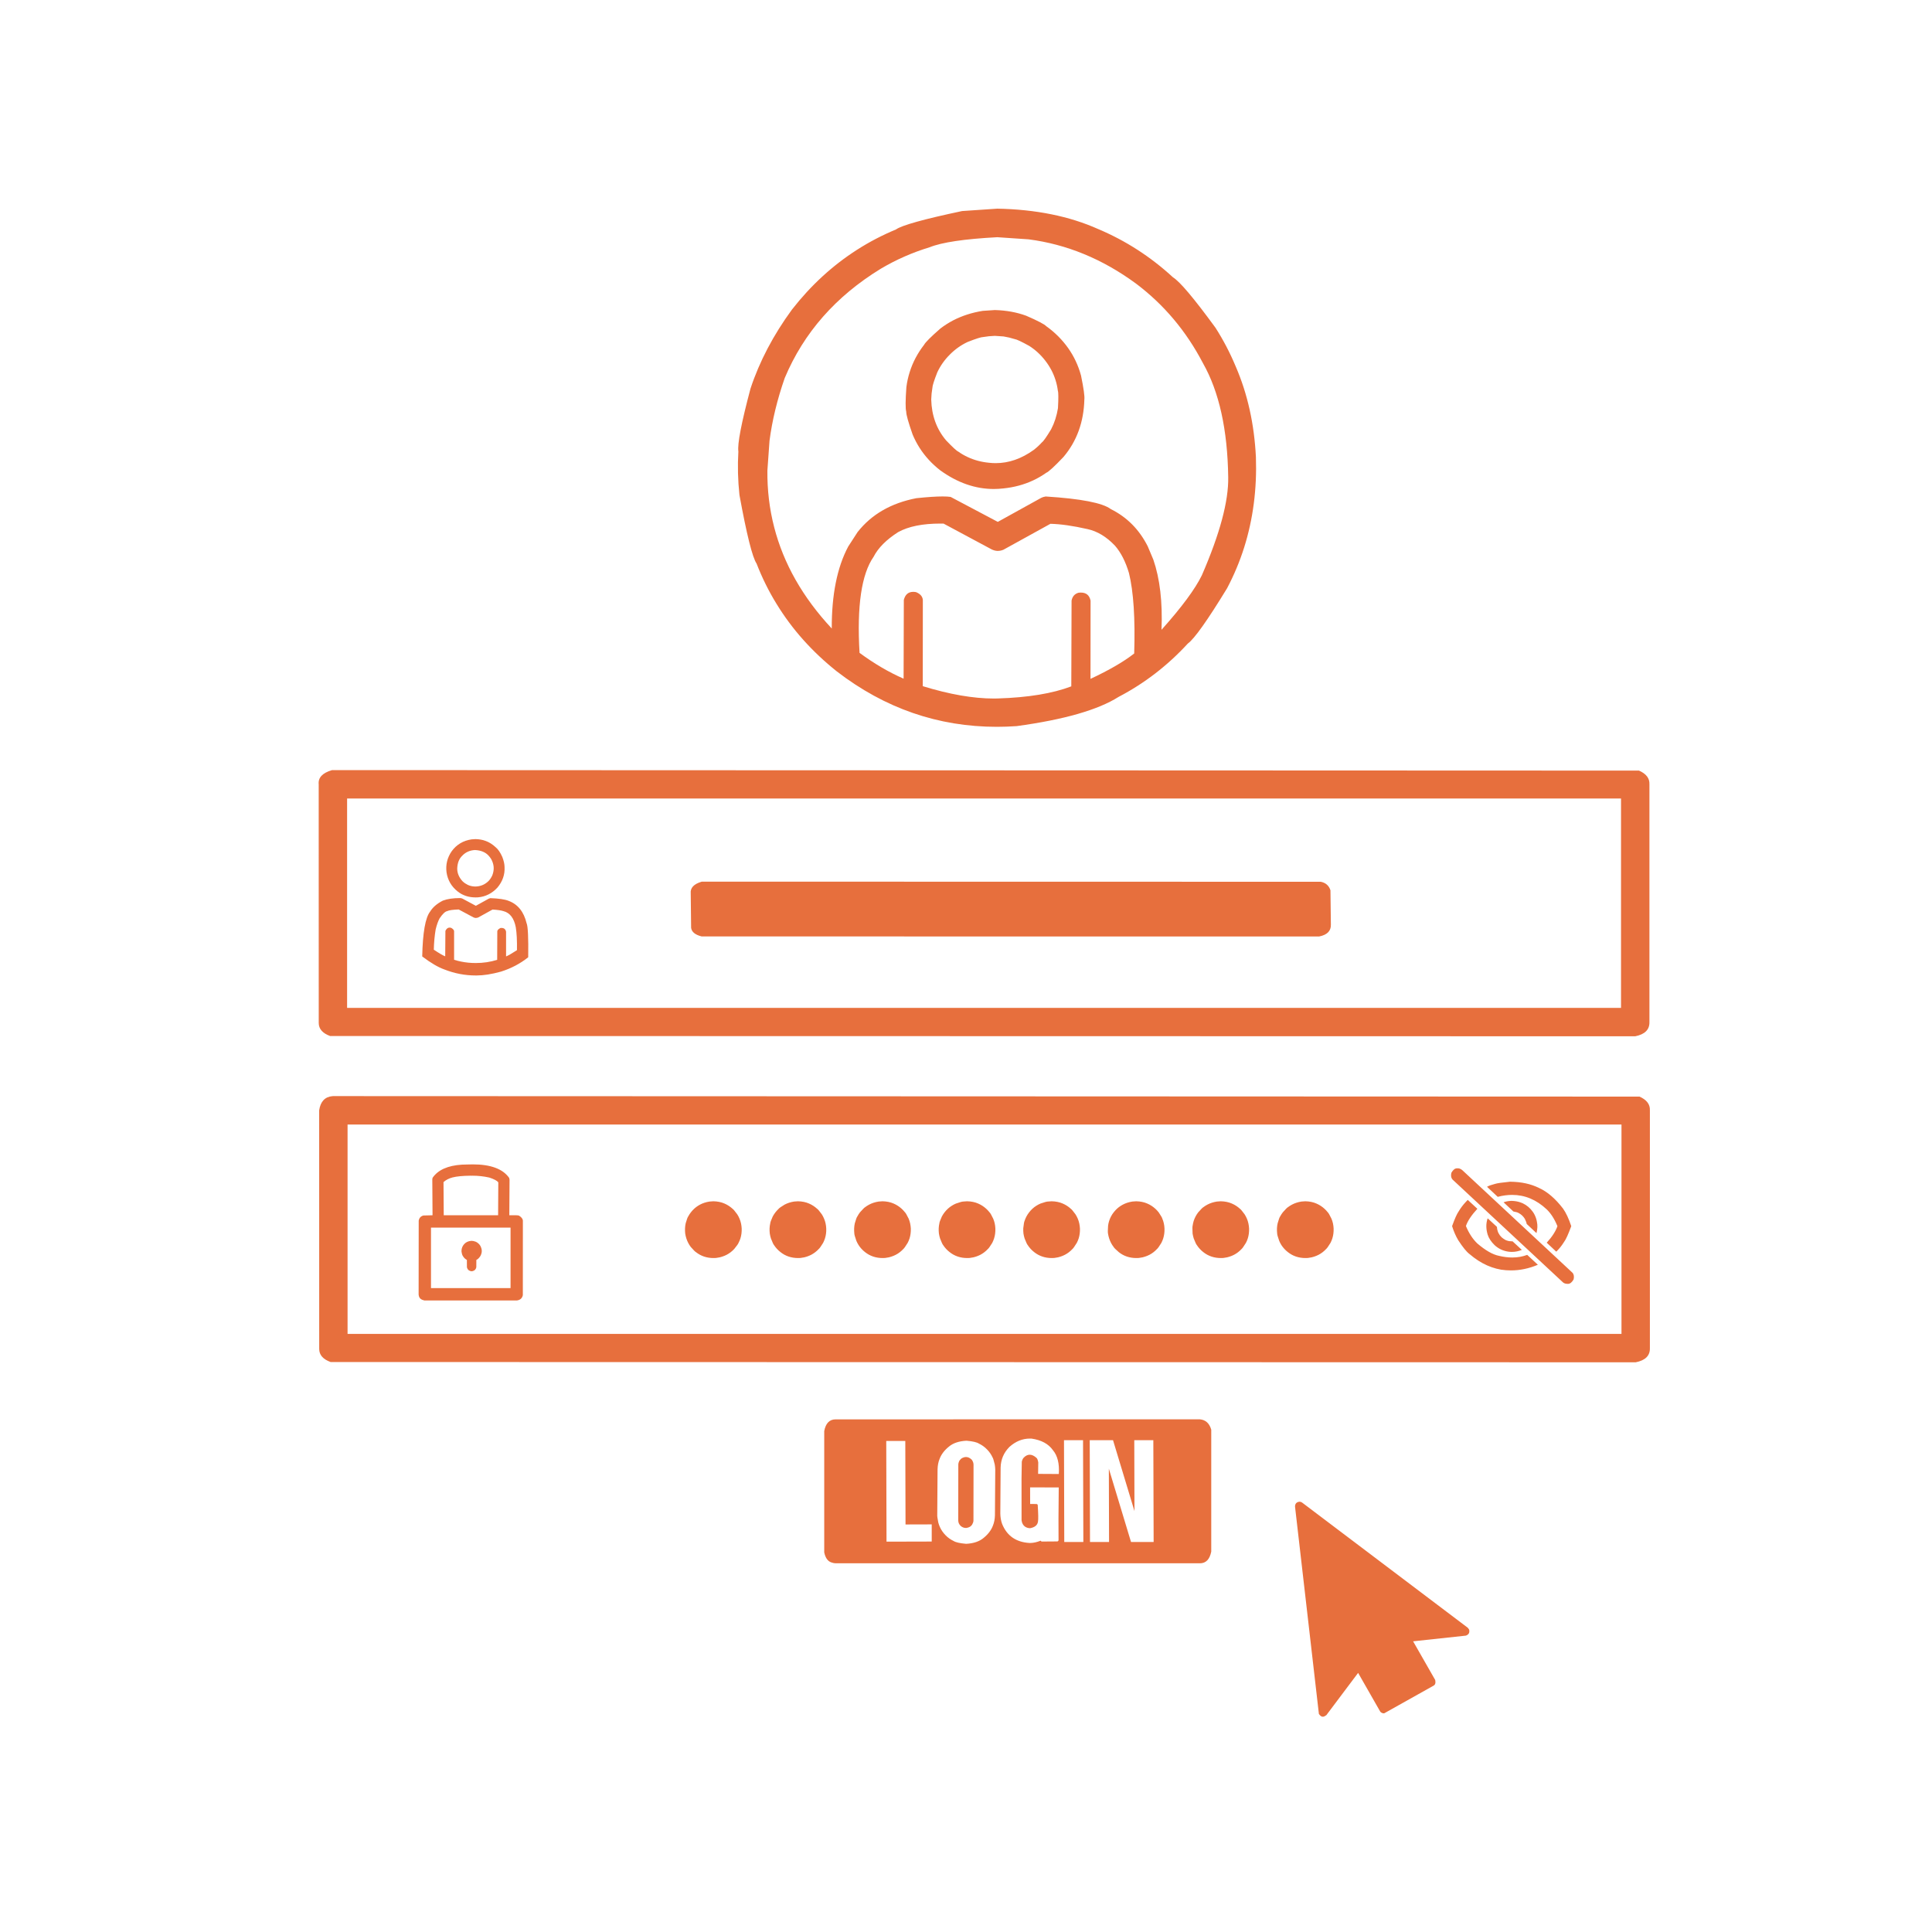 <svg width="50" height="50" viewBox="0 0 50 50" fill="none" xmlns="http://www.w3.org/2000/svg">
<path d="M25.747 8.692L25.971 8.707C26.071 8.723 26.167 8.746 26.258 8.775C26.309 8.781 26.436 8.841 26.638 8.953C26.794 9.053 26.932 9.179 27.051 9.333C27.171 9.488 27.26 9.654 27.316 9.834C27.345 9.923 27.365 10.016 27.377 10.111C27.393 10.155 27.394 10.306 27.38 10.563C27.348 10.763 27.289 10.945 27.203 11.11C27.084 11.307 27.004 11.421 26.964 11.449C26.901 11.518 26.831 11.583 26.754 11.643C26.436 11.872 26.108 11.986 25.768 11.986C25.711 11.986 25.653 11.983 25.595 11.976C25.395 11.957 25.211 11.907 25.042 11.828C24.958 11.789 24.877 11.742 24.801 11.688C24.757 11.669 24.652 11.572 24.485 11.397C24.239 11.107 24.111 10.754 24.1 10.339C24.103 10.235 24.113 10.136 24.13 10.04C24.13 9.987 24.172 9.852 24.258 9.634C24.337 9.466 24.445 9.312 24.583 9.175C24.72 9.037 24.874 8.929 25.042 8.85C25.259 8.765 25.394 8.722 25.447 8.722C25.447 8.722 25.448 8.722 25.448 8.722C25.544 8.705 25.644 8.695 25.747 8.692ZM25.747 8.024L25.433 8.045C25.152 8.09 24.896 8.173 24.664 8.293C24.549 8.354 24.439 8.424 24.336 8.503C24.09 8.718 23.949 8.859 23.914 8.925C23.746 9.142 23.622 9.377 23.543 9.629C23.503 9.754 23.474 9.885 23.457 10.019C23.432 10.363 23.431 10.574 23.453 10.653C23.452 10.731 23.507 10.928 23.618 11.244C23.669 11.366 23.729 11.481 23.799 11.591C23.939 11.809 24.116 12.003 24.333 12.172C24.779 12.494 25.241 12.655 25.718 12.655C25.799 12.655 25.88 12.65 25.962 12.641C26.243 12.613 26.502 12.543 26.739 12.432C26.857 12.377 26.97 12.311 27.078 12.235C27.14 12.209 27.288 12.073 27.522 11.827C27.868 11.418 28.048 10.922 28.063 10.339C28.074 10.259 28.045 10.053 27.977 9.72C27.942 9.591 27.897 9.467 27.841 9.348C27.731 9.111 27.578 8.896 27.385 8.702C27.288 8.606 27.186 8.519 27.078 8.443C27.031 8.392 26.857 8.301 26.557 8.171C26.309 8.08 26.039 8.032 25.747 8.024ZM25.81 6.139L26.62 6.194C27.607 6.322 28.532 6.703 29.394 7.335C30.12 7.88 30.699 8.568 31.132 9.398C31.551 10.136 31.769 11.12 31.786 12.35C31.797 12.97 31.57 13.816 31.104 14.888C30.932 15.242 30.585 15.712 30.06 16.299C30.089 15.581 30.018 14.976 29.849 14.485L29.703 14.138C29.593 13.921 29.459 13.732 29.3 13.572C29.14 13.411 28.956 13.279 28.747 13.175C28.535 13.015 27.973 12.906 27.062 12.849C27.014 12.857 26.976 12.869 26.947 12.884L25.823 13.506L24.602 12.86C24.549 12.852 24.48 12.848 24.395 12.848C24.229 12.848 24.003 12.863 23.716 12.893C23.063 13.019 22.556 13.311 22.195 13.769L21.952 14.144C21.808 14.414 21.701 14.726 21.63 15.08C21.559 15.434 21.524 15.829 21.526 16.266C20.776 15.462 20.279 14.588 20.036 13.645C19.914 13.174 19.855 12.685 19.86 12.179L19.915 11.407C19.983 10.883 20.114 10.343 20.308 9.785C20.8 8.612 21.629 7.668 22.796 6.954C23.195 6.718 23.615 6.534 24.056 6.4C24.375 6.271 24.959 6.184 25.81 6.139ZM24.336 13.55L24.372 13.55L24.418 13.55L25.66 14.216C25.707 14.24 25.756 14.254 25.805 14.257C25.811 14.257 25.817 14.257 25.823 14.257C25.872 14.257 25.921 14.247 25.969 14.227L27.185 13.556C27.446 13.562 27.766 13.607 28.145 13.693C28.399 13.748 28.637 13.892 28.856 14.123C29.01 14.3 29.13 14.536 29.218 14.832C29.336 15.315 29.381 16.008 29.353 16.912C29.086 17.122 28.709 17.341 28.222 17.569L28.224 15.544C28.194 15.405 28.111 15.336 27.974 15.336C27.953 15.336 27.93 15.337 27.907 15.341C27.811 15.37 27.753 15.438 27.732 15.543L27.725 17.763C27.241 17.947 26.607 18.052 25.825 18.076C25.792 18.077 25.758 18.078 25.725 18.078C25.188 18.078 24.574 17.971 23.881 17.758L23.883 15.526C23.875 15.436 23.816 15.368 23.706 15.324C23.681 15.319 23.657 15.317 23.634 15.317C23.508 15.317 23.427 15.386 23.391 15.525L23.385 17.564C23.006 17.399 22.626 17.176 22.245 16.896C22.173 15.688 22.295 14.859 22.609 14.409C22.726 14.18 22.938 13.967 23.244 13.771C23.513 13.623 23.877 13.55 24.336 13.55ZM25.81 5.4L24.899 5.462C23.912 5.671 23.341 5.83 23.188 5.938C22.834 6.086 22.499 6.26 22.182 6.463C21.548 6.868 20.987 7.383 20.498 8.009C20.014 8.67 19.655 9.353 19.422 10.059C19.185 10.951 19.081 11.493 19.109 11.685C19.087 12.055 19.096 12.43 19.137 12.811C19.324 13.834 19.472 14.425 19.58 14.585C19.722 14.951 19.894 15.299 20.096 15.627C20.498 16.285 21.019 16.868 21.657 17.376C22.898 18.332 24.28 18.81 25.8 18.81C25.968 18.81 26.138 18.804 26.309 18.792C27.535 18.625 28.415 18.373 28.948 18.036C29.618 17.686 30.216 17.226 30.741 16.655C30.909 16.534 31.248 16.057 31.757 15.224C31.936 14.884 32.084 14.532 32.199 14.167C32.429 13.437 32.531 12.658 32.503 11.829C32.46 10.971 32.286 10.191 31.981 9.486C31.834 9.133 31.659 8.798 31.456 8.481C30.901 7.721 30.535 7.287 30.358 7.178C29.78 6.646 29.135 6.229 28.421 5.928C27.676 5.595 26.806 5.419 25.81 5.4ZM12.294 21.999H12.296C12.449 22.007 12.566 22.056 12.645 22.145C12.686 22.189 12.716 22.234 12.735 22.28C12.762 22.341 12.776 22.404 12.777 22.466C12.777 22.529 12.765 22.592 12.74 22.656C12.712 22.716 12.679 22.764 12.643 22.801C12.55 22.892 12.438 22.94 12.306 22.943C12.248 22.943 12.195 22.934 12.144 22.916C12.13 22.914 12.094 22.896 12.036 22.86C12.013 22.844 11.991 22.826 11.97 22.806C11.878 22.706 11.832 22.595 11.833 22.475C11.839 22.334 11.881 22.225 11.959 22.15C12.047 22.055 12.159 22.005 12.294 21.999ZM12.304 21.716L12.202 21.723C11.986 21.756 11.816 21.858 11.692 22.027C11.576 22.193 11.531 22.376 11.556 22.574C11.586 22.777 11.682 22.942 11.843 23.07C11.973 23.174 12.129 23.225 12.31 23.225C12.331 23.225 12.352 23.225 12.373 23.223C12.569 23.205 12.736 23.12 12.875 22.969C13.007 22.81 13.068 22.634 13.058 22.44C13.057 22.363 13.038 22.276 12.999 22.176C12.947 22.06 12.89 21.977 12.827 21.926C12.745 21.85 12.659 21.796 12.57 21.764C12.493 21.734 12.404 21.718 12.304 21.716ZM18.179 22.817L18.159 22.818C17.956 22.878 17.862 22.978 17.876 23.121L17.886 24.011C17.9 24.119 17.991 24.193 18.159 24.235L34.14 24.236C34.346 24.195 34.447 24.094 34.443 23.932L34.432 23.04C34.392 22.918 34.308 22.845 34.181 22.82L18.179 22.817ZM11.871 23.537L11.871 23.537L12.252 23.741C12.272 23.75 12.29 23.755 12.304 23.756C12.307 23.756 12.311 23.756 12.314 23.756C12.34 23.756 12.363 23.751 12.382 23.741L12.747 23.539C12.875 23.547 12.969 23.56 13.029 23.58C13.195 23.622 13.302 23.76 13.348 23.995C13.373 24.145 13.383 24.343 13.379 24.59C13.249 24.675 13.155 24.729 13.097 24.752L13.097 24.112C13.083 24.047 13.044 24.015 12.978 24.015C12.97 24.015 12.962 24.015 12.953 24.016C12.901 24.042 12.873 24.07 12.87 24.1L12.867 24.84C12.69 24.896 12.506 24.923 12.314 24.923C12.25 24.923 12.185 24.92 12.119 24.914C11.993 24.901 11.87 24.876 11.752 24.839L11.752 24.106C11.755 24.077 11.732 24.047 11.683 24.016C11.666 24.009 11.65 24.006 11.635 24.006C11.59 24.006 11.554 24.034 11.527 24.091L11.522 24.75C11.461 24.726 11.363 24.669 11.227 24.578C11.231 24.395 11.247 24.22 11.275 24.053C11.303 23.938 11.336 23.842 11.377 23.766C11.455 23.652 11.52 23.59 11.572 23.58C11.621 23.556 11.721 23.542 11.871 23.537ZM11.914 23.242H11.912C11.91 23.242 11.907 23.242 11.904 23.242C11.725 23.242 11.578 23.264 11.461 23.308C11.311 23.384 11.201 23.479 11.132 23.591C11.008 23.749 10.94 24.136 10.927 24.753C11.15 24.922 11.342 25.034 11.501 25.09C11.766 25.194 12.035 25.245 12.31 25.245C12.31 25.245 12.311 25.245 12.311 25.245C12.32 25.245 12.329 25.245 12.337 25.245C12.514 25.245 12.723 25.212 12.964 25.146C13.23 25.062 13.465 24.938 13.67 24.774C13.677 24.264 13.663 23.97 13.628 23.892C13.556 23.595 13.401 23.403 13.163 23.314C13.067 23.275 12.91 23.252 12.69 23.244C12.678 23.246 12.664 23.251 12.648 23.258L12.315 23.442L11.97 23.257C11.95 23.248 11.931 23.243 11.914 23.242ZM41.952 20.665V26.084C30.962 26.084 19.973 26.084 8.983 26.084L8.983 20.665C19.973 20.665 30.962 20.665 41.952 20.665ZM8.615 19.93L8.591 19.931C8.345 20.003 8.231 20.125 8.248 20.297L8.249 26.476C8.25 26.628 8.348 26.741 8.543 26.812L42.319 26.819C42.569 26.769 42.692 26.647 42.687 26.451V20.297C42.694 20.143 42.604 20.025 42.417 19.943L8.615 19.93ZM12.178 30.427L12.215 30.428C12.219 30.427 12.222 30.427 12.225 30.427C12.374 30.427 12.52 30.443 12.663 30.475C12.785 30.515 12.863 30.556 12.896 30.598L12.891 31.451H11.484L11.478 30.593C11.539 30.537 11.617 30.497 11.71 30.472C11.82 30.444 11.976 30.429 12.178 30.427ZM39.127 31.079L39.102 31.079C39.035 31.082 38.972 31.094 38.912 31.115L39.166 31.353C39.234 31.365 39.279 31.378 39.302 31.393C39.335 31.41 39.365 31.431 39.393 31.457C39.42 31.483 39.443 31.512 39.462 31.543C39.491 31.601 39.507 31.644 39.51 31.675L39.764 31.913C39.791 31.806 39.795 31.708 39.775 31.619L39.763 31.562C39.753 31.526 39.74 31.49 39.724 31.456C39.709 31.423 39.69 31.39 39.668 31.36C39.599 31.263 39.513 31.191 39.41 31.142L39.358 31.121C39.323 31.108 39.286 31.098 39.247 31.091C39.209 31.084 39.169 31.08 39.127 31.079ZM39.096 30.583L39.075 30.583C38.871 30.603 38.742 30.622 38.688 30.64C38.604 30.661 38.536 30.685 38.484 30.714L38.761 30.974C38.89 30.94 39.014 30.924 39.135 30.924C39.464 30.924 39.761 31.048 40.027 31.297C40.137 31.402 40.23 31.547 40.306 31.733C40.262 31.863 40.17 32.006 40.029 32.161L40.276 32.393C40.35 32.322 40.417 32.239 40.476 32.144C40.525 32.08 40.587 31.943 40.664 31.733C40.6 31.539 40.529 31.388 40.452 31.279C40.253 31.02 40.045 30.841 39.829 30.744C39.619 30.64 39.375 30.587 39.096 30.583ZM38.501 31.53L38.495 31.546C38.455 31.672 38.457 31.807 38.5 31.95C38.529 32.044 38.59 32.136 38.681 32.225C38.783 32.318 38.902 32.374 39.038 32.393C39.068 32.397 39.099 32.399 39.129 32.399C39.218 32.399 39.303 32.381 39.385 32.347L39.146 32.126C39.145 32.126 39.143 32.126 39.142 32.126C39.082 32.126 39.035 32.119 39.002 32.106C38.97 32.099 38.924 32.072 38.863 32.022C38.846 32.005 38.83 31.988 38.816 31.97C38.803 31.951 38.791 31.932 38.781 31.912L38.767 31.882C38.751 31.841 38.742 31.797 38.74 31.751L38.501 31.53ZM33.781 31.089L33.681 31.096C33.592 31.11 33.511 31.136 33.437 31.175C33.4 31.194 33.366 31.216 33.333 31.241C33.314 31.25 33.269 31.295 33.199 31.375C33.172 31.41 33.149 31.446 33.129 31.483C33.115 31.5 33.093 31.559 33.065 31.66C33.046 31.742 33.042 31.831 33.053 31.924C33.052 31.949 33.07 32.011 33.105 32.111C33.121 32.15 33.14 32.187 33.162 32.222C33.207 32.291 33.263 32.353 33.332 32.406C33.459 32.507 33.611 32.558 33.786 32.558C33.806 32.558 33.827 32.557 33.847 32.556C33.925 32.546 33.979 32.534 34.009 32.522C34.049 32.509 34.088 32.493 34.125 32.474C34.198 32.436 34.264 32.385 34.321 32.323C34.34 32.309 34.377 32.257 34.433 32.166C34.452 32.129 34.468 32.09 34.481 32.05C34.506 31.97 34.517 31.884 34.514 31.794C34.51 31.7 34.49 31.614 34.457 31.537C34.412 31.444 34.38 31.39 34.364 31.376C34.339 31.344 34.311 31.313 34.279 31.284C34.216 31.226 34.145 31.18 34.067 31.147C33.986 31.111 33.89 31.091 33.781 31.089ZM31.592 31.089L31.493 31.096C31.403 31.11 31.322 31.136 31.248 31.175C31.212 31.194 31.177 31.216 31.144 31.241C31.125 31.25 31.081 31.295 31.01 31.375C30.957 31.444 30.918 31.519 30.892 31.599C30.88 31.639 30.871 31.68 30.865 31.723C30.858 31.742 30.858 31.809 30.864 31.924C30.871 31.969 30.881 32.011 30.894 32.052C30.932 32.15 30.959 32.207 30.974 32.222C31.018 32.291 31.075 32.353 31.143 32.406C31.271 32.507 31.422 32.558 31.597 32.558C31.617 32.558 31.638 32.557 31.659 32.556C31.737 32.546 31.791 32.534 31.82 32.522C31.861 32.509 31.9 32.493 31.936 32.474C32.01 32.436 32.075 32.385 32.133 32.323C32.151 32.309 32.188 32.257 32.244 32.166C32.264 32.129 32.28 32.09 32.293 32.05C32.318 31.97 32.329 31.884 32.326 31.794C32.321 31.7 32.302 31.614 32.269 31.537C32.252 31.498 32.233 31.462 32.211 31.427C32.15 31.344 32.11 31.296 32.091 31.284C32.028 31.226 31.957 31.18 31.879 31.147C31.797 31.111 31.702 31.091 31.592 31.089ZM29.404 31.089L29.304 31.096C29.215 31.11 29.134 31.136 29.06 31.175L29.006 31.206C28.972 31.228 28.939 31.253 28.908 31.281C28.877 31.31 28.849 31.341 28.822 31.375C28.768 31.444 28.729 31.519 28.704 31.599C28.691 31.639 28.682 31.68 28.677 31.723C28.669 31.832 28.669 31.899 28.675 31.924C28.689 32.013 28.716 32.095 28.754 32.168C28.773 32.205 28.796 32.239 28.821 32.272C28.829 32.291 28.874 32.336 28.955 32.406C29.082 32.507 29.234 32.558 29.409 32.558C29.429 32.558 29.45 32.557 29.471 32.556C29.548 32.546 29.602 32.534 29.632 32.522C29.672 32.509 29.711 32.493 29.748 32.474C29.821 32.436 29.887 32.385 29.944 32.323C29.963 32.309 30 32.257 30.056 32.166C30.075 32.129 30.091 32.09 30.104 32.05C30.129 31.97 30.14 31.884 30.137 31.794C30.133 31.7 30.114 31.614 30.08 31.537C30.076 31.515 30.045 31.462 29.987 31.376C29.962 31.344 29.934 31.313 29.902 31.284C29.839 31.226 29.768 31.18 29.69 31.147C29.608 31.111 29.513 31.091 29.404 31.089ZM27.215 31.089L27.116 31.096H27.115C27.09 31.096 27.028 31.113 26.928 31.148C26.889 31.164 26.853 31.184 26.818 31.206C26.748 31.25 26.687 31.307 26.634 31.375C26.58 31.444 26.541 31.519 26.515 31.599C26.505 31.617 26.494 31.68 26.482 31.788C26.48 31.832 26.482 31.877 26.487 31.924C26.494 31.969 26.504 32.011 26.517 32.052C26.555 32.15 26.582 32.207 26.597 32.222C26.641 32.291 26.698 32.353 26.766 32.406C26.894 32.507 27.045 32.558 27.22 32.558C27.241 32.558 27.261 32.557 27.282 32.556C27.36 32.546 27.414 32.534 27.443 32.522C27.484 32.509 27.523 32.493 27.559 32.474C27.633 32.436 27.698 32.385 27.756 32.323C27.774 32.309 27.811 32.257 27.867 32.166C27.887 32.129 27.903 32.09 27.916 32.05C27.941 31.97 27.952 31.885 27.949 31.794C27.944 31.7 27.925 31.614 27.892 31.537C27.875 31.498 27.856 31.462 27.834 31.427C27.773 31.344 27.733 31.296 27.714 31.284C27.651 31.226 27.58 31.18 27.502 31.147C27.42 31.111 27.325 31.091 27.215 31.089ZM20.65 31.089L20.55 31.096C20.461 31.11 20.38 31.136 20.306 31.175C20.218 31.228 20.167 31.264 20.154 31.281C20.123 31.31 20.095 31.341 20.068 31.375C20.041 31.41 20.018 31.446 19.998 31.483C19.955 31.578 19.934 31.637 19.934 31.66C19.915 31.742 19.911 31.831 19.922 31.924C19.929 31.969 19.939 32.011 19.952 32.052C19.99 32.15 20.016 32.207 20.031 32.222C20.076 32.291 20.132 32.353 20.201 32.406C20.328 32.507 20.48 32.558 20.655 32.558C20.675 32.558 20.696 32.557 20.716 32.556C20.794 32.546 20.848 32.534 20.878 32.522C20.918 32.509 20.957 32.493 20.994 32.474C21.067 32.435 21.133 32.385 21.19 32.323C21.209 32.309 21.246 32.257 21.302 32.166C21.321 32.129 21.337 32.09 21.35 32.05C21.375 31.97 21.387 31.885 21.383 31.794C21.379 31.7 21.36 31.614 21.326 31.537C21.31 31.498 21.291 31.462 21.269 31.427C21.208 31.344 21.168 31.296 21.148 31.284C21.085 31.226 21.014 31.18 20.936 31.147C20.855 31.111 20.759 31.091 20.65 31.089ZM22.838 31.089L22.739 31.096C22.649 31.11 22.568 31.136 22.494 31.175C22.458 31.194 22.423 31.216 22.39 31.241C22.372 31.25 22.327 31.295 22.256 31.375C22.23 31.41 22.206 31.446 22.187 31.483C22.172 31.5 22.151 31.559 22.122 31.66C22.104 31.742 22.1 31.831 22.11 31.924C22.11 31.949 22.127 32.011 22.162 32.111C22.178 32.15 22.198 32.187 22.22 32.222C22.264 32.291 22.321 32.353 22.389 32.406C22.517 32.507 22.668 32.558 22.843 32.558C22.863 32.558 22.884 32.557 22.905 32.556C22.983 32.546 23.037 32.534 23.066 32.522C23.107 32.509 23.146 32.493 23.182 32.474C23.256 32.436 23.321 32.385 23.379 32.323C23.397 32.309 23.434 32.257 23.49 32.166C23.51 32.129 23.526 32.09 23.539 32.05C23.564 31.97 23.575 31.885 23.572 31.794C23.567 31.7 23.548 31.614 23.515 31.537C23.469 31.444 23.438 31.39 23.422 31.376C23.396 31.344 23.368 31.313 23.337 31.284C23.273 31.226 23.203 31.18 23.125 31.147C23.043 31.111 22.948 31.091 22.838 31.089ZM25.027 31.089L24.927 31.096H24.927C24.901 31.096 24.839 31.113 24.74 31.148C24.701 31.164 24.664 31.184 24.63 31.206C24.56 31.25 24.498 31.307 24.445 31.375C24.418 31.41 24.395 31.446 24.375 31.483C24.332 31.578 24.311 31.637 24.311 31.66C24.292 31.742 24.288 31.831 24.299 31.924C24.306 31.969 24.316 32.011 24.329 32.052C24.367 32.15 24.393 32.207 24.408 32.222C24.453 32.291 24.509 32.353 24.578 32.406C24.706 32.507 24.857 32.558 25.032 32.558C25.052 32.558 25.073 32.557 25.093 32.556C25.171 32.546 25.225 32.534 25.255 32.522C25.295 32.509 25.334 32.493 25.371 32.474C25.444 32.436 25.51 32.385 25.567 32.323C25.586 32.309 25.623 32.257 25.679 32.166C25.698 32.129 25.714 32.09 25.727 32.05C25.752 31.97 25.763 31.884 25.76 31.794C25.756 31.7 25.737 31.614 25.703 31.537C25.658 31.444 25.627 31.39 25.61 31.376C25.585 31.344 25.557 31.313 25.525 31.284C25.462 31.226 25.391 31.18 25.313 31.147C25.232 31.111 25.136 31.091 25.027 31.089ZM18.461 31.089L18.362 31.096C18.272 31.11 18.191 31.136 18.117 31.175L18.064 31.206C18.029 31.228 17.997 31.253 17.966 31.281C17.935 31.31 17.906 31.341 17.88 31.375C17.853 31.41 17.829 31.446 17.81 31.483C17.796 31.5 17.774 31.559 17.745 31.66C17.727 31.742 17.723 31.831 17.733 31.924C17.747 32.013 17.773 32.095 17.812 32.168C17.831 32.205 17.853 32.239 17.878 32.272C17.947 32.351 17.991 32.395 18.012 32.406C18.14 32.507 18.291 32.558 18.466 32.558C18.486 32.558 18.507 32.557 18.528 32.556C18.606 32.546 18.66 32.534 18.689 32.522C18.73 32.509 18.769 32.493 18.805 32.474C18.879 32.436 18.944 32.385 19.002 32.323C19.07 32.239 19.107 32.187 19.113 32.166C19.133 32.129 19.149 32.09 19.162 32.05C19.187 31.97 19.198 31.885 19.195 31.794C19.19 31.7 19.171 31.614 19.138 31.537C19.122 31.498 19.102 31.462 19.08 31.427C19.019 31.344 18.979 31.296 18.96 31.284C18.896 31.226 18.826 31.18 18.748 31.147C18.666 31.111 18.571 31.091 18.461 31.089ZM37.985 31.053L37.929 31.112C37.862 31.184 37.801 31.264 37.748 31.354C37.704 31.416 37.648 31.542 37.58 31.732C37.62 31.862 37.672 31.982 37.736 32.092C37.856 32.277 37.954 32.398 38.031 32.455C38.178 32.581 38.33 32.679 38.487 32.749L38.606 32.796C38.686 32.824 38.767 32.845 38.849 32.859C38.934 32.872 39.02 32.878 39.105 32.878C39.338 32.878 39.57 32.829 39.8 32.732L39.524 32.476C39.404 32.521 39.275 32.544 39.138 32.544C39.029 32.544 38.914 32.53 38.794 32.501C38.632 32.469 38.445 32.362 38.233 32.181C38.114 32.067 38.016 31.917 37.938 31.73C37.98 31.601 38.079 31.452 38.234 31.283L37.985 31.053ZM12.208 32.113C12.206 32.113 12.203 32.113 12.2 32.113H12.198C12.123 32.118 12.061 32.145 12.014 32.196C11.989 32.225 11.971 32.252 11.962 32.278C11.957 32.292 11.952 32.306 11.949 32.321C11.944 32.359 11.942 32.383 11.944 32.392C11.949 32.435 11.96 32.474 11.979 32.507C12.006 32.546 12.024 32.568 12.034 32.573C12.048 32.586 12.065 32.597 12.083 32.607L12.084 32.796C12.085 32.803 12.09 32.818 12.1 32.839C12.11 32.856 12.123 32.87 12.138 32.879C12.164 32.893 12.185 32.9 12.201 32.9C12.203 32.9 12.204 32.9 12.206 32.9C12.207 32.9 12.208 32.9 12.21 32.9C12.226 32.9 12.247 32.893 12.273 32.879C12.288 32.87 12.301 32.856 12.311 32.839C12.321 32.818 12.326 32.803 12.327 32.796L12.328 32.607C12.365 32.59 12.4 32.556 12.433 32.505C12.458 32.457 12.47 32.413 12.468 32.372C12.468 32.337 12.459 32.3 12.442 32.262C12.427 32.232 12.41 32.208 12.39 32.189C12.363 32.164 12.337 32.146 12.313 32.136C12.272 32.121 12.237 32.113 12.208 32.113ZM37.735 30.236C37.732 30.236 37.729 30.236 37.726 30.236L37.714 30.237C37.711 30.237 37.708 30.236 37.705 30.236C37.653 30.236 37.605 30.275 37.561 30.352C37.544 30.427 37.554 30.485 37.591 30.526L40.451 33.189C40.48 33.214 40.52 33.226 40.571 33.226H40.571C40.575 33.226 40.578 33.226 40.581 33.226C40.633 33.226 40.681 33.188 40.725 33.111C40.742 33.036 40.732 32.978 40.694 32.937L37.845 30.284C37.805 30.252 37.768 30.236 37.735 30.236ZM12.183 31.771H13.213V33.336H11.154V31.771H12.183ZM12.233 30.134C12.189 30.134 12.143 30.135 12.096 30.137L11.954 30.141C11.589 30.164 11.336 30.277 11.196 30.48C11.19 30.5 11.188 30.515 11.188 30.526L11.194 31.451L10.954 31.457C10.899 31.474 10.863 31.506 10.846 31.553C10.841 31.564 10.838 31.577 10.836 31.59L10.834 33.5C10.834 33.511 10.837 33.527 10.843 33.548C10.858 33.604 10.905 33.64 10.984 33.656L13.376 33.656C13.463 33.645 13.514 33.599 13.531 33.518L13.532 31.592C13.53 31.544 13.496 31.499 13.428 31.458C13.412 31.452 13.367 31.45 13.293 31.45C13.261 31.45 13.223 31.45 13.181 31.451L13.187 30.53C13.187 30.52 13.184 30.505 13.178 30.485C13.015 30.251 12.7 30.134 12.233 30.134ZM41.964 29.102V34.521C30.975 34.521 19.985 34.521 8.995 34.521V29.102C19.985 29.102 30.975 29.102 41.964 29.102ZM8.628 28.367L8.603 28.368C8.408 28.386 8.294 28.508 8.26 28.735L8.261 34.913C8.262 35.066 8.36 35.178 8.556 35.249L42.332 35.256C42.582 35.207 42.704 35.084 42.699 34.889V28.735C42.706 28.58 42.616 28.462 42.43 28.38L8.628 28.367ZM25.006 37.708C25.003 37.708 25.001 37.708 24.998 37.708L24.971 37.71C24.93 37.718 24.895 37.734 24.868 37.757C24.838 37.789 24.822 37.81 24.821 37.821C24.813 37.838 24.807 37.857 24.803 37.878L24.801 37.905L24.799 39.346C24.799 39.371 24.804 39.397 24.814 39.423C24.827 39.451 24.844 39.475 24.867 39.495C24.907 39.527 24.949 39.543 24.993 39.543C25 39.543 25.007 39.543 25.014 39.542C25.064 39.533 25.102 39.517 25.125 39.495C25.139 39.483 25.15 39.47 25.16 39.454C25.181 39.413 25.191 39.386 25.191 39.373L25.193 39.346L25.195 37.905C25.194 37.88 25.19 37.858 25.182 37.836C25.167 37.801 25.152 37.777 25.137 37.766C25.093 37.727 25.049 37.708 25.006 37.708ZM23.429 37.292L23.435 39.453L24.113 39.451L24.113 39.895L22.943 39.898L22.936 37.292H23.429ZM28.029 37.272L28.037 39.907H27.543L27.536 37.272H28.029ZM29.848 37.272L29.856 39.907L29.271 39.907L28.697 38.01L28.702 39.907L28.209 39.907L28.202 37.272H28.805L29.36 39.107L29.355 37.272H29.848ZM26.655 37.23C26.663 37.23 26.671 37.23 26.679 37.231L26.697 37.231C26.951 37.268 27.135 37.368 27.249 37.53C27.369 37.672 27.42 37.878 27.402 38.147L26.866 38.144L26.87 37.848C26.861 37.792 26.848 37.755 26.829 37.734C26.767 37.677 26.707 37.648 26.649 37.648C26.593 37.648 26.539 37.675 26.488 37.73C26.467 37.757 26.452 37.79 26.444 37.83L26.437 38.266L26.438 39.343C26.439 39.357 26.442 39.371 26.446 39.386C26.475 39.489 26.546 39.544 26.657 39.55C26.782 39.527 26.851 39.47 26.863 39.378C26.874 39.322 26.871 39.178 26.856 38.946C26.85 38.933 26.841 38.926 26.828 38.924L26.66 38.922L26.659 38.493L27.4 38.495C27.393 39.117 27.391 39.571 27.395 39.857C27.393 39.877 27.383 39.888 27.364 39.892L26.963 39.895C26.963 39.895 26.962 39.895 26.961 39.895C26.952 39.895 26.942 39.888 26.933 39.873C26.83 39.913 26.739 39.932 26.661 39.932C26.654 39.932 26.648 39.932 26.642 39.932C26.294 39.911 26.058 39.746 25.934 39.437C25.905 39.356 25.89 39.268 25.888 39.173L25.896 37.981C25.901 37.772 25.977 37.593 26.126 37.444C26.285 37.302 26.461 37.23 26.655 37.23ZM25.01 37.286H25.015C25.175 37.3 25.281 37.325 25.334 37.36C25.41 37.396 25.48 37.445 25.541 37.508C25.604 37.571 25.652 37.641 25.687 37.717C25.7 37.734 25.719 37.796 25.744 37.901C25.752 37.945 25.756 37.99 25.757 38.037L25.749 39.213C25.746 39.316 25.729 39.405 25.697 39.482C25.654 39.599 25.573 39.705 25.457 39.8C25.348 39.893 25.196 39.944 25.003 39.954C24.84 39.94 24.732 39.915 24.678 39.88C24.602 39.844 24.532 39.795 24.471 39.732C24.409 39.669 24.361 39.599 24.326 39.523C24.308 39.484 24.294 39.444 24.283 39.403C24.261 39.295 24.253 39.229 24.256 39.203L24.264 38.027C24.267 37.924 24.284 37.835 24.316 37.758C24.359 37.641 24.439 37.535 24.556 37.44C24.665 37.347 24.817 37.296 25.01 37.286ZM31.054 36.732L31.051 36.732L21.634 36.733C21.631 36.733 21.628 36.733 21.625 36.733C21.467 36.733 21.369 36.834 21.331 37.036L21.331 40.175C21.362 40.325 21.428 40.413 21.53 40.44C21.563 40.452 21.598 40.458 21.634 40.458H31.044C31.047 40.458 31.05 40.458 31.053 40.458C31.209 40.458 31.307 40.357 31.347 40.155L31.347 37C31.3 36.836 31.202 36.746 31.054 36.732ZM33.634 38.864L33.63 38.864C33.554 38.873 33.516 38.915 33.515 38.99L34.133 44.358C34.168 44.405 34.199 44.428 34.227 44.428C34.23 44.428 34.232 44.428 34.235 44.427C34.237 44.427 34.239 44.428 34.241 44.428C34.262 44.428 34.29 44.414 34.326 44.388L35.148 43.294L35.718 44.292C35.731 44.313 35.754 44.328 35.789 44.339L35.822 44.341L37.1 43.625C37.144 43.602 37.159 43.553 37.143 43.478L36.571 42.477L37.936 42.33C38.006 42.305 38.035 42.26 38.024 42.194C38.028 42.183 38.016 42.16 37.986 42.126L33.698 38.886C33.681 38.873 33.659 38.866 33.634 38.864Z" fill="#E76F3D"/>
</svg>

